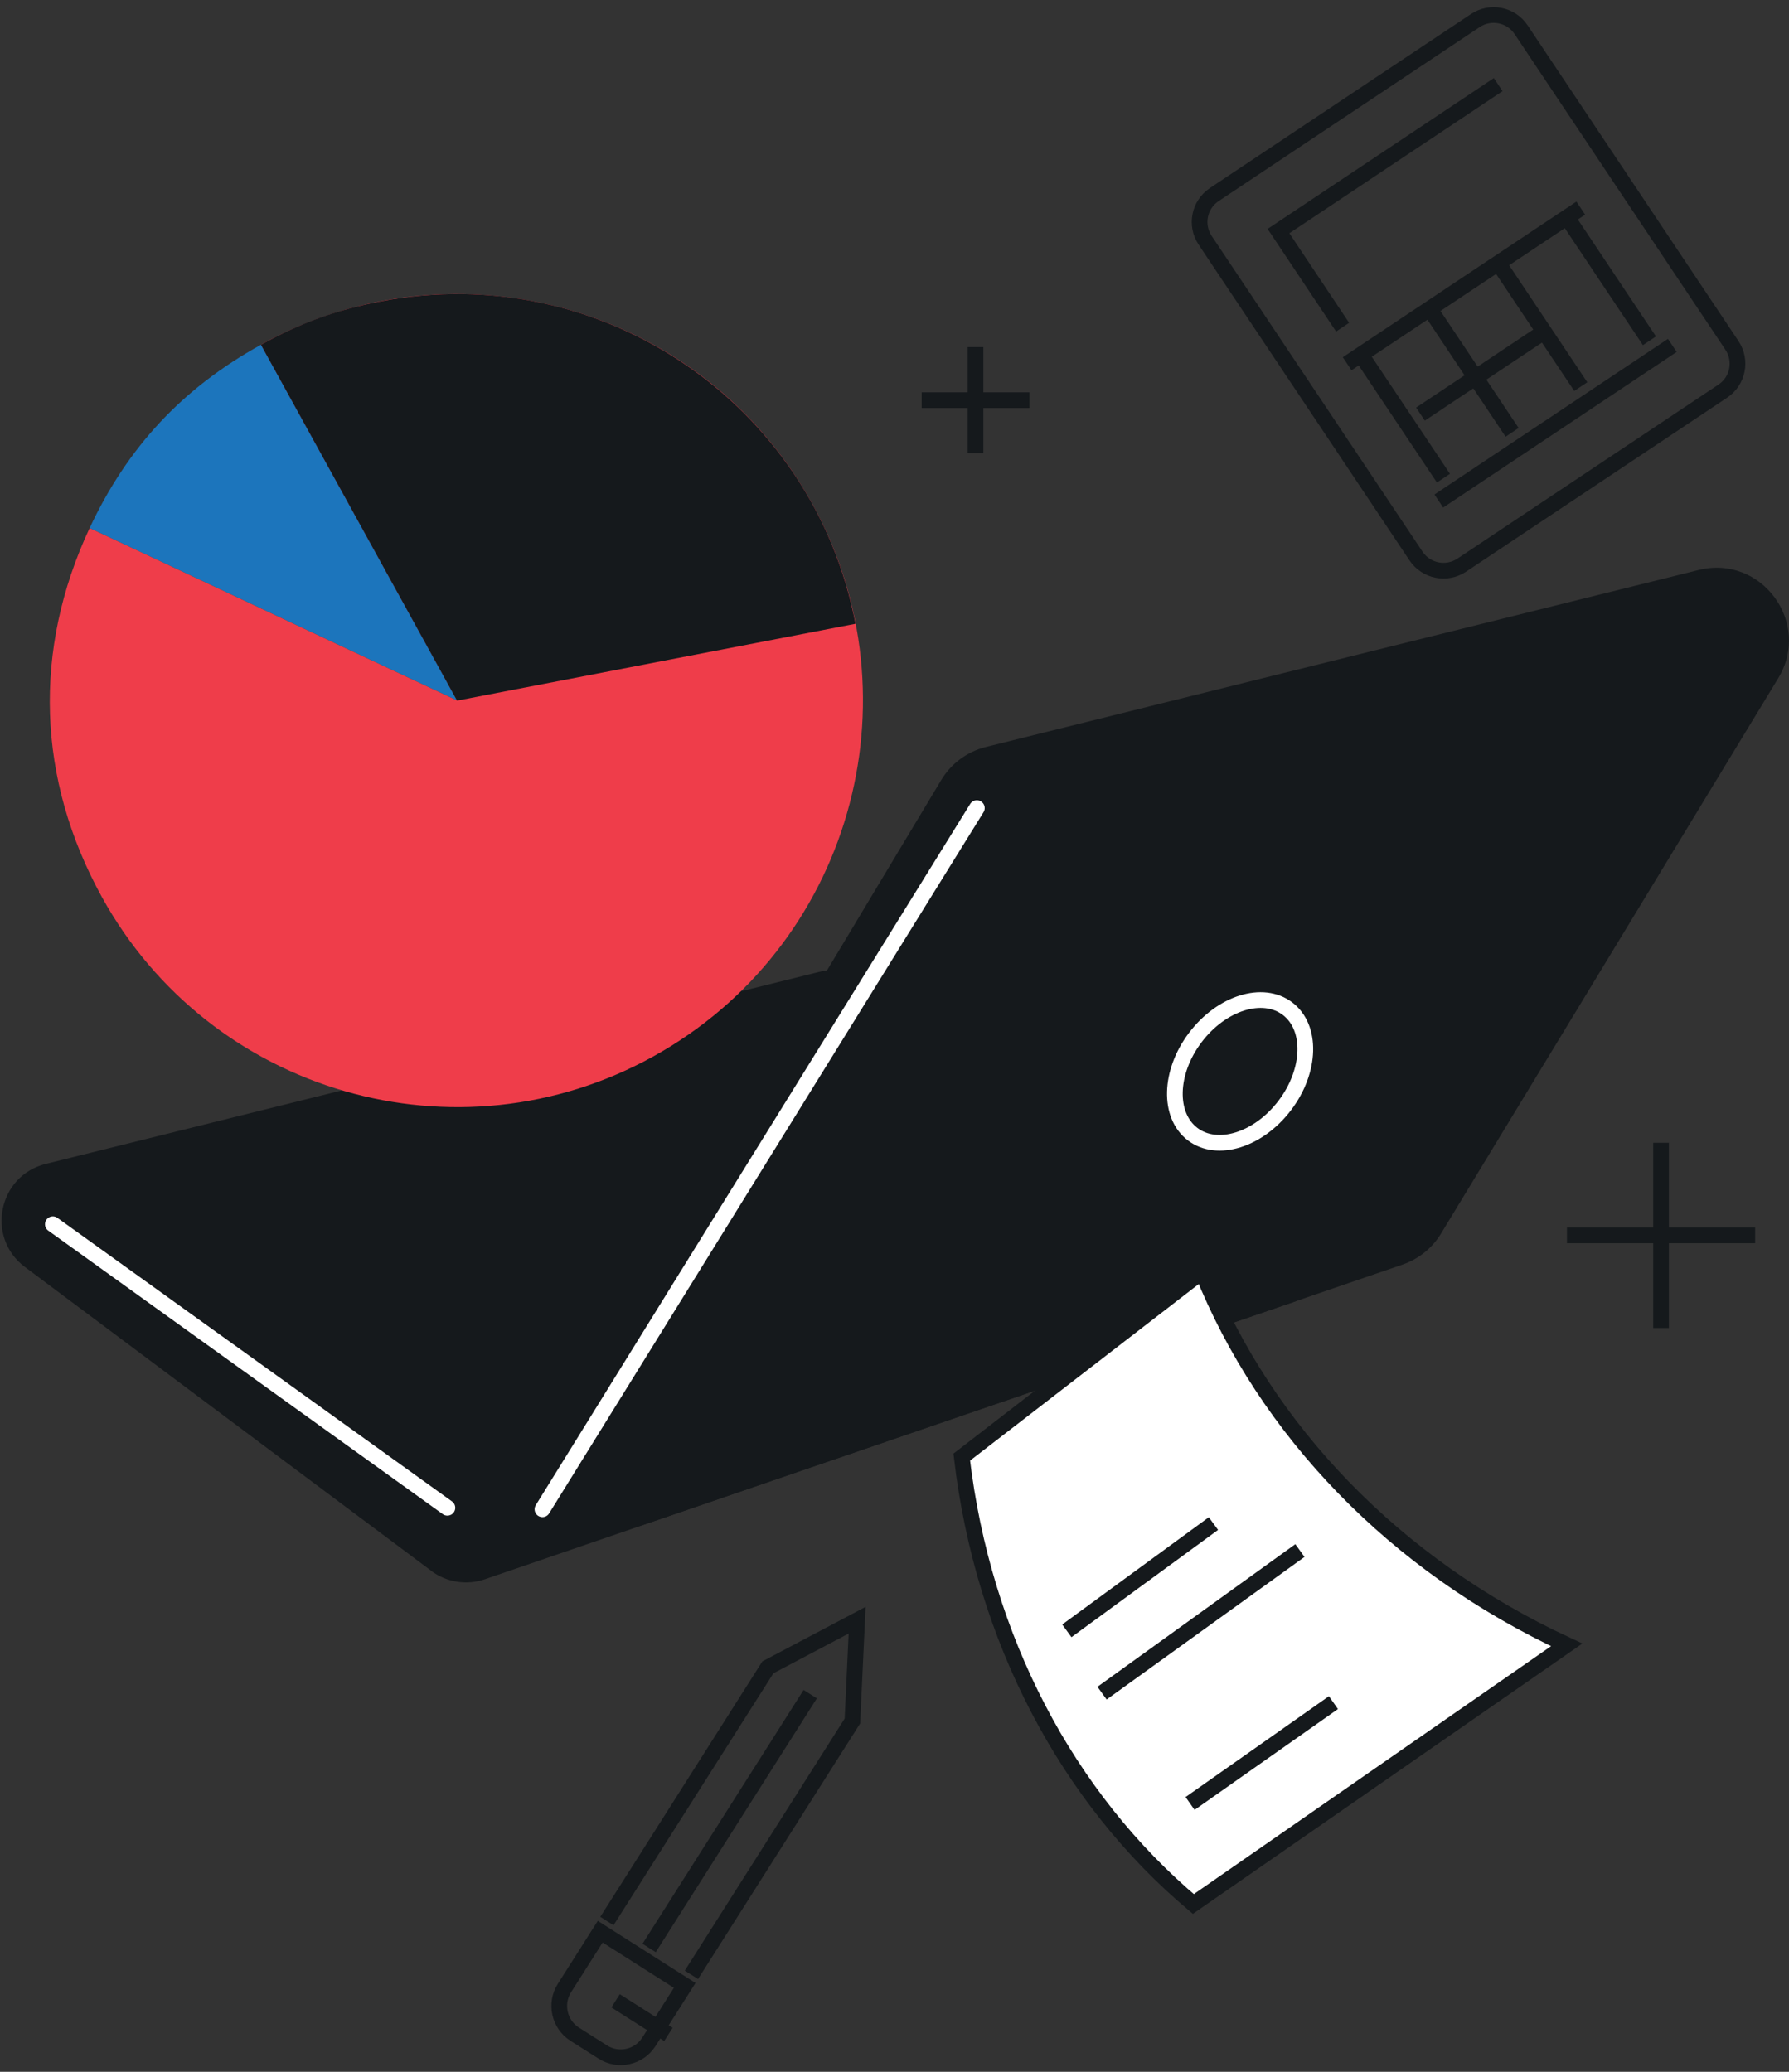 <svg xmlns="http://www.w3.org/2000/svg" width="228" height="264" viewBox="0 0 228 264" fill="none"><rect x="0" y="0" width="228" height="264" fill="#333333" stroke="none"/><path d="M188.026 2.621L154.755 24.793C152.824 26.08 152.303 28.688 153.591 30.617L180.463 70.848C181.752 72.778 184.362 73.298 186.294 72.011L219.565 49.839C221.497 48.551 222.018 45.944 220.729 44.014L193.857 3.783C192.569 1.854 189.958 1.333 188.026 2.621Z" stroke="#15191C" stroke-width="2"></path><path d="M171.11 41.69L162.937 29.445L190.937 10.783" stroke="#15191C" stroke-width="2"></path><path d="M171.688 46.35L201.462 26.519" stroke="#15191C" stroke-width="2"></path><path d="M181.031 52.767L196.798 42.268" stroke="#15191C" stroke-width="2"></path><path d="M183.37 63.844L213.13 44.013" stroke="#15191C" stroke-width="2"></path><path d="M182.199 39.355L192.711 55.09" stroke="#15191C" stroke-width="2"></path><path d="M173.448 45.195L183.96 60.931" stroke="#15191C" stroke-width="2"></path><path d="M199.701 27.687L210.212 43.423" stroke="#15191C" stroke-width="2"></path><path d="M190.95 33.527L201.461 49.263" stroke="#15191C" stroke-width="2"></path><path d="M54.959 200.157L3.178 161.448C-1.823 157.71 -0.239 149.82 5.829 148.31L104.389 123.846C106.085 123.43 107.87 123.619 109.428 124.387L165.907 152.186C171.825 155.093 171.272 163.713 165.04 165.852L61.781 201.24C59.469 202.032 56.919 201.63 54.959 200.17V200.157Z" fill="#15191C"></path><path d="M6.733 155.999L57.018 192.128" stroke="white" stroke-width="2" stroke-linecap="round" stroke-linejoin="round"></path><path d="M71.142 180.727L119.957 99.394C121.226 97.28 123.274 95.77 125.662 95.178L216.494 72.627C224.51 70.639 230.919 79.372 226.621 86.432L183.649 157.194C182.531 159.044 180.784 160.441 178.736 161.146L82.061 194.268C73.894 197.061 66.694 188.139 71.142 180.727Z" fill="#15191C"></path><path d="M124.495 102.968L69.133 192.317" stroke="white" stroke-width="2" stroke-linecap="round" stroke-linejoin="round"></path><path d="M163.748 140.847C160.406 145.264 155.154 146.913 152 144.522C148.846 142.13 148.997 136.619 152.339 132.201C155.681 127.784 160.934 126.136 164.087 128.527C167.241 130.918 167.09 136.43 163.748 140.847Z" stroke="white" stroke-width="2" stroke-linecap="round" stroke-linejoin="round"></path><path d="M153.204 162.027C142.989 169.917 132.774 177.795 122.571 185.673C125.285 208.84 136.066 229.126 152.086 242.617C167.943 231.618 183.8 220.607 199.669 209.596C177.769 199.44 161.296 182.225 153.204 162.027Z" fill="white" stroke="#15191C" stroke-width="2" stroke-miterlimit="10"></path><path d="M151.67 229.806C157.764 225.527 163.846 221.248 169.94 216.957" stroke="#15191C" stroke-width="2" stroke-miterlimit="10"></path><path d="M140.451 215.749C148.857 209.696 157.263 203.631 165.669 197.578" stroke="#15191C" stroke-width="2" stroke-miterlimit="10"></path><path d="M135.964 207.808C142.197 203.253 148.416 198.697 154.648 194.142" stroke="#15191C" stroke-width="2" stroke-miterlimit="10"></path><path d="M58.263 89.264L11.421 67.292C16.271 56.935 23.27 49.447 33.271 43.922L58.263 89.264Z" fill="#1C75BC"></path><path d="M58.263 89.264L33.271 43.922C58.276 30.105 89.738 39.191 103.535 64.233C117.331 89.276 108.259 120.788 83.255 134.618C58.251 148.448 26.788 139.337 12.979 114.294C4.699 99.268 4.158 82.833 11.421 67.291L58.263 89.264Z" fill="#EF3D4A"></path><path d="M58.251 89.276L109.026 79.486C103.635 51.385 76.52 33.011 48.475 38.41C42.858 39.492 38.26 41.166 33.259 43.935L58.251 89.276Z" fill="#15191C"></path><path d="M82.701 260.176L87.262 252.99L76.494 246.144L71.933 253.33C70.677 255.305 71.267 257.948 73.24 259.206L76.834 261.484C78.806 262.743 81.445 262.151 82.701 260.176Z" stroke="#15191C" stroke-width="2"></path><path d="M82.728 248.221L103.259 215.879" stroke="#15191C" stroke-width="2"></path><path d="M88.116 251.643L108.634 219.302L109.238 206.453L97.866 212.456L77.348 244.785" stroke="#15191C" stroke-width="2"></path><path d="M85.189 259.232L78.455 254.953" stroke="#15191C" stroke-width="2"></path><path d="M131.199 50.992H117.462" stroke="#15191C" stroke-width="2"></path><path d="M124.325 57.745V44.226" stroke="#15191C" stroke-width="2"></path><path d="M223.687 157.42H199.702" stroke="#15191C" stroke-width="2"></path><path d="M211.694 169.221V145.618" stroke="#15191C" stroke-width="2"></path></svg>
